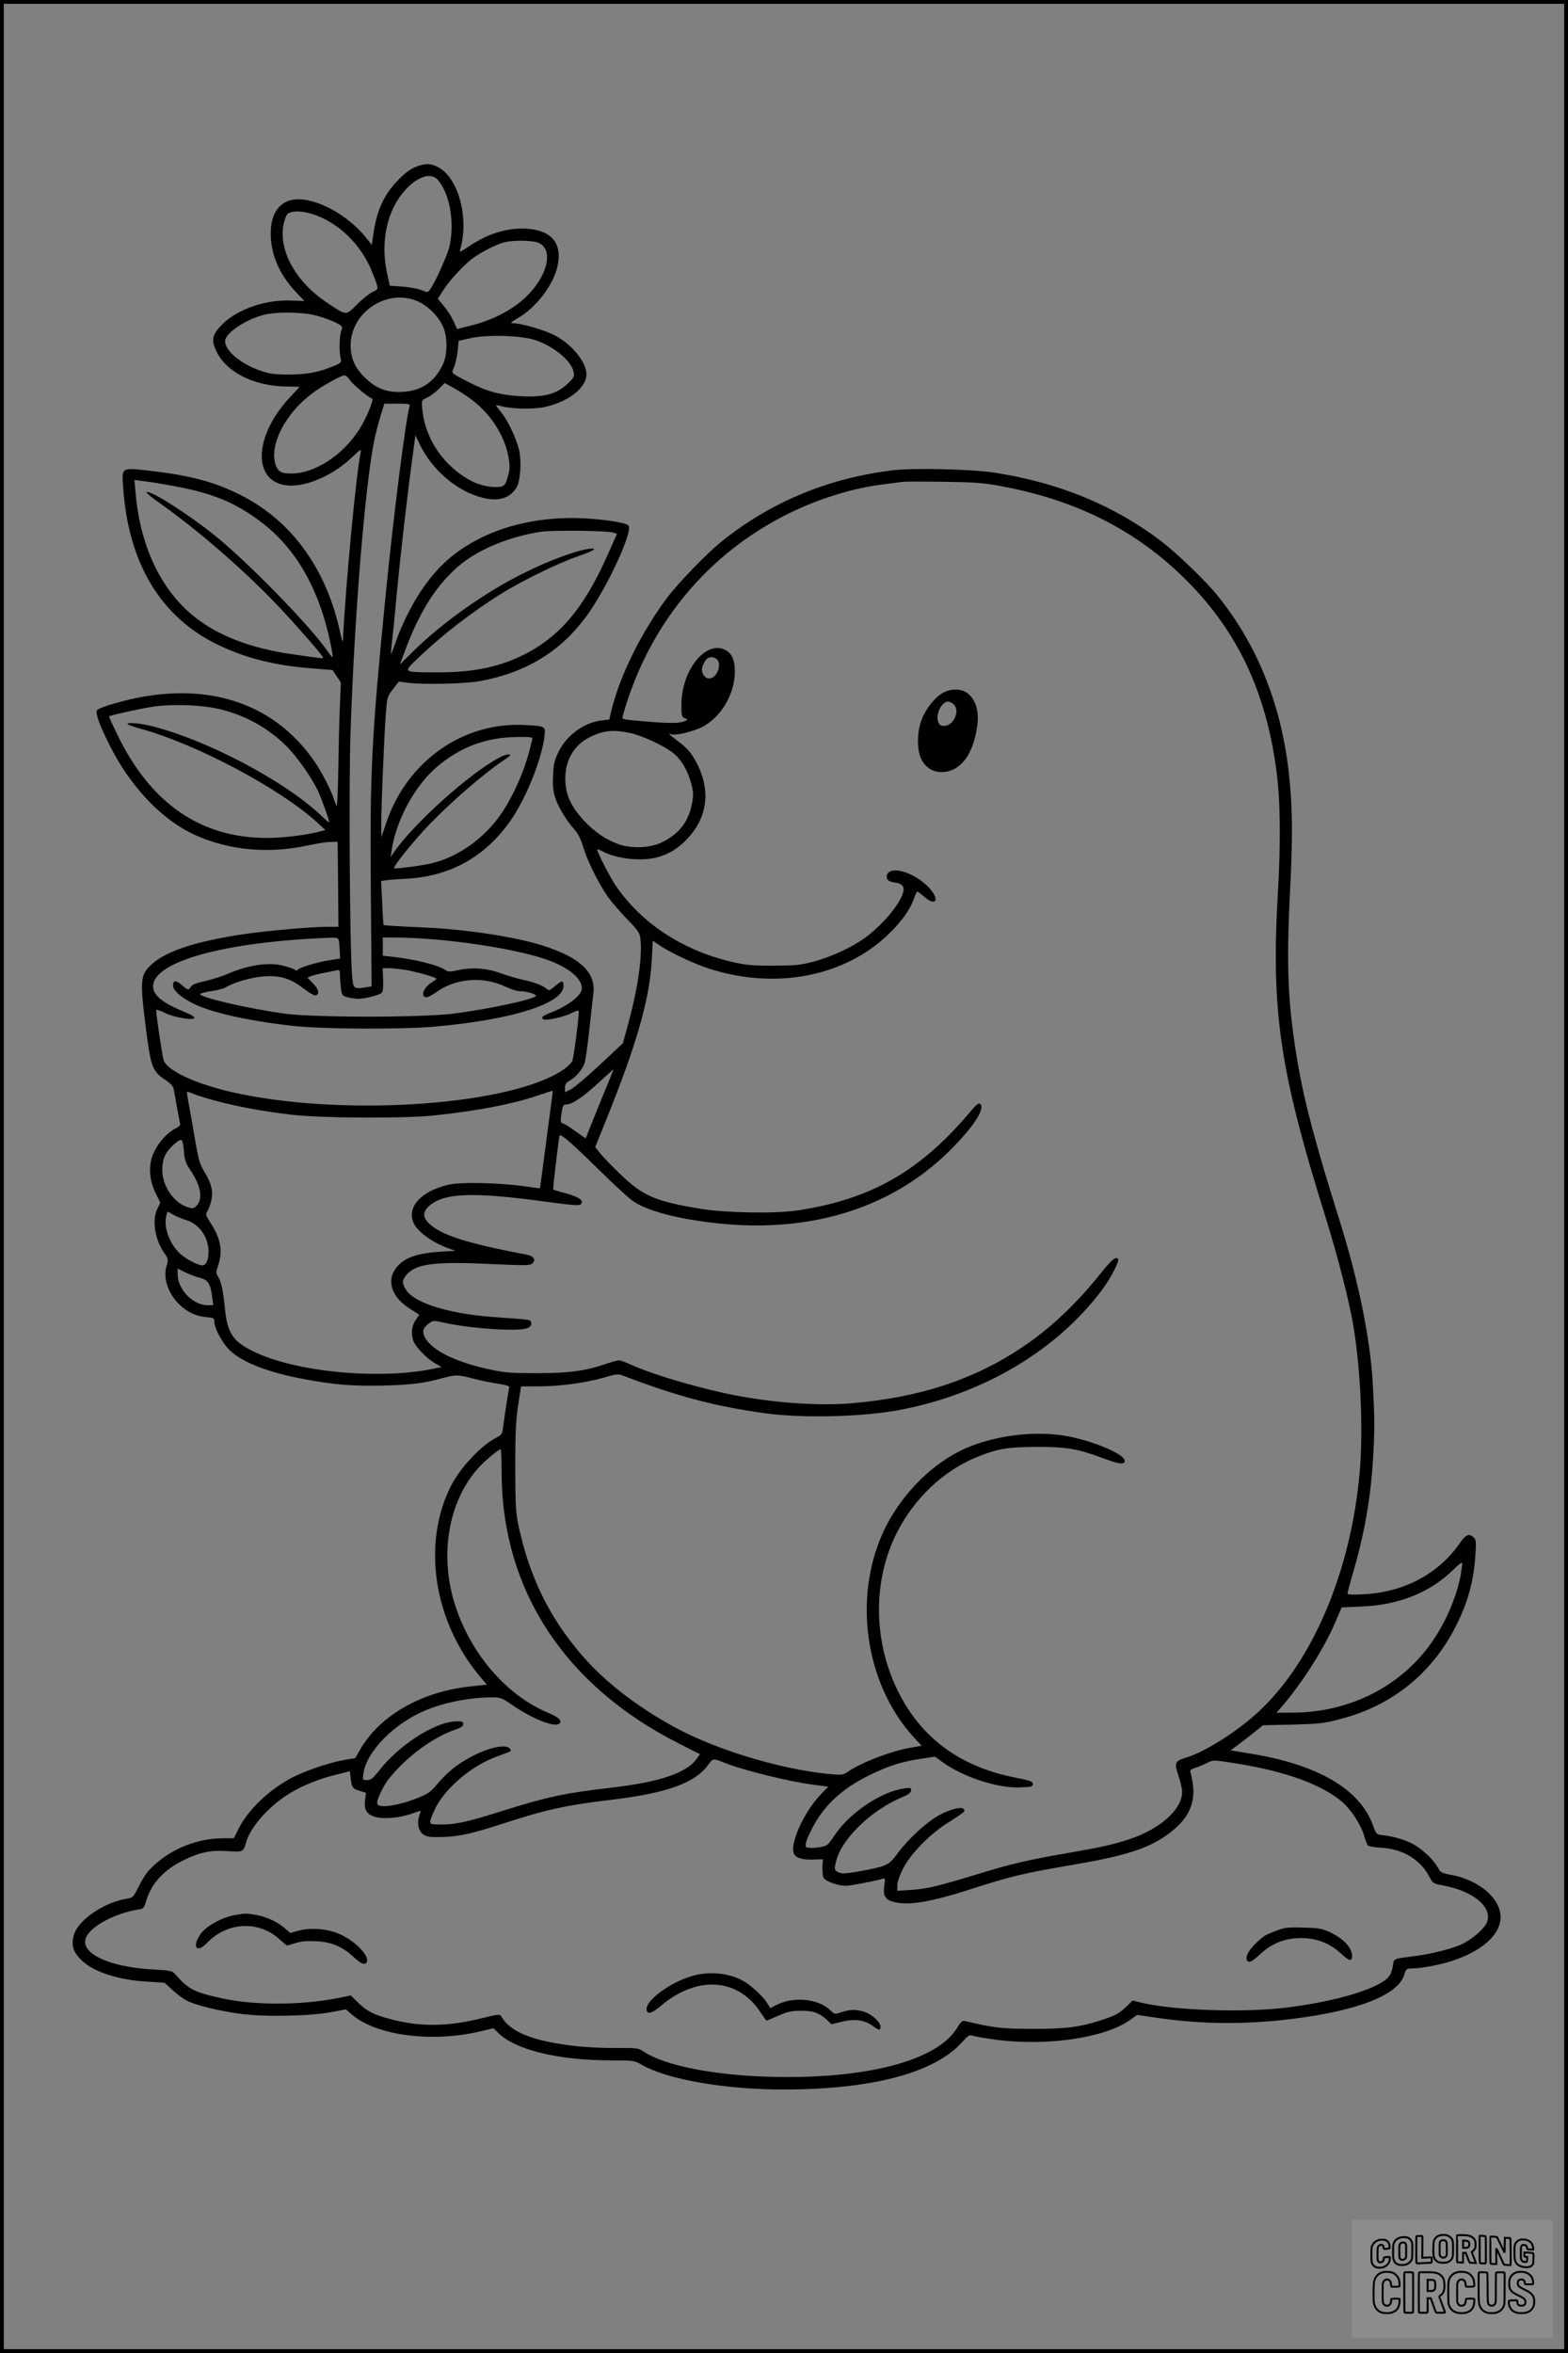 <?xml version="1.0" encoding="UTF-8"?>
<svg xmlns="http://www.w3.org/2000/svg" version="1.0" width="1024pt" height="1536pt" viewBox="0 0 1024 1536" preserveAspectRatio="xMidYMid meet">
  <rect x="0" y="0" width="1024" height="1536" fill="#808080" stroke="none"/>
  <g transform="translate(0.00 0.00) scale(1)">
    <g transform="translate(0,1536) scale(0.1,-0.1)" fill="#000000" stroke="none">
      <path d="M2729 14276 c-48 -17 -85 -44 -140 -103 -83 -89 -129 -191 -149 -331 l-12 -81 -37 47 c-140 175 -389 291 -514 238 -73 -31 -110 -104 -109 -217 2 -133 57 -260 162 -373 l58 -61 -87 3 c-166 7 -349 -56 -448 -154 -68 -67 -76 -103 -39 -179 66 -135 243 -224 451 -228 l92 -2 -66 -71 c-247 -266 -241 -574 12 -574 119 0 282 76 395 184 53 51 63 57 58 36 -30 -141 -99 -868 -117 -1235 0 -11 -7 11 -16 50 -88 415 -313 729 -641 898 -175 90 -331 132 -604 164 -188 21 -183 24 -174 -107 34 -499 247 -850 621 -1030 180 -86 366 -133 599 -152 l148 -12 27 -41 27 -40 -7 -170 c-4 -93 -8 -277 -10 -407 -2 -130 -7 -234 -10 -230 -4 4 -12 25 -19 47 -18 57 -76 170 -122 238 -278 409 -750 548 -1311 385 -61 -17 -111 -37 -114 -45 -9 -24 15 -91 78 -218 135 -275 344 -496 561 -595 224 -101 480 -125 738 -69 58 13 125 23 150 23 l45 1 3 -277 2 -278 -72 0 c-105 0 -397 -26 -552 -49 -305 -46 -494 -107 -591 -192 -78 -69 -82 -102 -46 -392 35 -282 45 -309 125 -362 37 -25 57 -45 60 -64 3 -14 13 -66 21 -116 9 -49 18 -98 21 -107 4 -12 -6 -23 -34 -37 -51 -26 -109 -91 -139 -158 -35 -76 -30 -175 14 -263 l30 -61 -18 -37 c-38 -73 -19 -200 43 -290 27 -39 28 -45 18 -78 -48 -143 87 -327 250 -341 57 -6 60 -7 60 -33 0 -42 56 -144 104 -188 86 -79 256 -144 494 -187 184 -34 306 -44 497 -40 177 4 280 16 388 47 92 25 106 25 202 0 44 -12 117 -27 163 -34 55 -8 81 -16 78 -24 -4 -11 -28 -168 -41 -264 -5 -42 -9 -47 -53 -70 -94 -50 -229 -195 -287 -310 -191 -377 -113 -885 191 -1246 l43 -51 -109 -12 c-322 -35 -594 -192 -721 -417 l-29 -51 -73 -12 c-111 -20 -279 -79 -367 -130 -141 -81 -264 -203 -322 -319 l-31 -62 -71 0 c-183 -1 -363 -79 -487 -213 -16 -18 -45 -64 -64 -103 -33 -68 -37 -72 -75 -78 -154 -25 -324 -142 -349 -242 -17 -68 -1 -113 60 -168 80 -72 239 -122 424 -132 l110 -7 51 -47 c28 -26 70 -58 94 -70 57 -29 200 -65 344 -85 150 -22 453 -17 598 10 l97 18 36 -31 c158 -140 525 -188 844 -112 l83 20 27 -26 c114 -116 394 -184 752 -184 139 0 143 -1 193 -30 166 -95 542 -160 920 -160 579 0 988 108 1168 308 41 46 49 51 71 43 13 -5 85 -17 158 -27 333 -42 707 14 869 130 l46 33 124 -18 c293 -44 585 -46 890 -8 433 54 691 157 731 289 11 37 15 40 49 40 62 0 204 28 282 56 292 104 381 288 214 442 -60 55 -148 97 -238 113 -60 11 -71 16 -84 41 -25 48 -85 109 -147 149 -55 35 -144 63 -231 71 -25 3 -31 10 -50 63 -84 234 -356 394 -790 466 l-139 23 28 21 c16 11 63 48 106 81 l77 62 193 4 c175 5 206 8 311 36 343 89 604 301 761 617 75 151 111 285 122 451 6 87 5 103 -10 117 -28 29 -52 20 -87 -30 -139 -204 -364 -326 -630 -340 -73 -4 -108 -3 -108 5 0 5 18 74 41 152 76 265 114 495 128 766 9 170 8 236 -4 454 -17 298 -94 672 -219 1070 -158 505 -225 756 -270 1015 -65 380 -77 623 -51 1130 19 372 16 563 -10 786 -51 438 -208 824 -462 1139 -78 97 -266 278 -368 356 -311 237 -676 386 -1100 450 -140 21 -514 30 -645 15 -424 -49 -807 -207 -1130 -468 -97 -78 -279 -267 -354 -366 -169 -226 -312 -516 -365 -743 l-12 -51 -50 -6 c-115 -14 -227 -95 -281 -204 -27 -55 -33 -80 -36 -153 -3 -61 0 -103 12 -141 17 -59 73 -154 129 -216 23 -25 41 -63 56 -113 28 -92 98 -233 158 -320 25 -36 83 -103 128 -150 76 -78 83 -89 88 -134 12 -119 -19 -327 -84 -563 l-31 -113 -150 -140 c-82 -77 -167 -149 -188 -160 l-40 -20 0 30 c0 22 7 33 28 44 43 23 89 78 101 121 6 22 20 123 31 225 11 102 22 202 25 224 17 136 -83 233 -320 310 -175 58 -504 109 -775 121 -181 8 -272 14 -275 17 -1 2 -6 67 -9 145 l-7 142 33 5 c18 3 78 7 134 10 293 16 526 151 691 398 97 147 192 388 209 533 8 64 5 65 -122 72 -407 24 -773 -233 -911 -636 l-32 -96 -1 93 c0 111 18 540 29 704 9 116 9 119 47 169 l39 50 60 -8 c100 -13 371 -7 470 11 299 55 523 191 693 421 133 180 310 561 276 595 -19 19 -158 40 -300 47 -243 10 -468 -33 -659 -126 -172 -85 -289 -188 -399 -354 -62 -93 -131 -234 -166 -340 -13 -37 -24 -66 -26 -65 -1 2 1 37 6 78 5 41 19 176 30 300 23 249 69 650 102 892 l21 157 27 -57 c75 -157 220 -289 377 -341 123 -41 210 -21 257 58 25 43 33 168 16 243 -17 74 -73 193 -115 244 -19 23 -35 45 -35 47 0 3 15 1 33 -4 64 -19 208 -22 284 -6 156 34 273 126 273 214 -1 82 -100 201 -213 257 -69 34 -215 76 -267 76 -20 0 -15 6 30 32 119 68 231 213 260 336 35 151 -35 238 -199 249 -126 8 -255 -31 -381 -117 -47 -32 -61 -38 -56 -24 62 208 -9 475 -145 544 -44 23 -79 24 -130 6z m128 -88 c80 -88 114 -281 78 -438 -15 -61 -97 -243 -129 -283 -13 -17 -16 -17 -53 -1 -21 9 -76 19 -122 23 l-85 6 -18 80 c-45 205 -1 413 117 543 80 89 168 118 212 70z m-824 -223 c174 -53 327 -200 399 -385 44 -111 44 -106 1 -126 -21 -10 -67 -47 -102 -82 -75 -74 -64 -75 -198 14 -197 131 -310 330 -283 499 5 32 17 66 26 76 21 23 88 25 157 4z m1483 -190 c104 -43 59 -224 -89 -361 -86 -79 -213 -145 -347 -178 l-95 -24 -23 51 c-13 29 -41 73 -63 99 l-40 48 37 57 c43 68 143 174 200 213 58 41 155 88 200 99 62 14 181 13 220 -4z m-779 -386 c61 -30 123 -91 153 -154 34 -68 34 -188 2 -255 -55 -114 -139 -171 -262 -178 -105 -6 -175 22 -252 98 -61 61 -88 124 -88 205 0 222 248 380 447 284z m-675 -88 c42 -11 99 -31 127 -45 49 -25 50 -27 40 -54 -12 -31 -15 -132 -5 -178 7 -30 5 -32 -41 -52 -97 -41 -174 -56 -293 -57 -94 0 -128 4 -183 23 -132 44 -237 131 -237 196 0 50 131 139 250 170 82 22 251 20 342 -3z m1430 -160 c122 -39 240 -136 254 -209 6 -30 2 -37 -39 -77 -70 -67 -154 -89 -301 -82 -135 7 -229 32 -346 93 -121 63 -113 54 -94 99 9 22 19 69 23 105 l6 65 75 17 c109 25 330 19 422 -11z m-1207 -262 c18 -28 119 -112 145 -121 14 -4 -38 -131 -85 -203 -106 -166 -288 -285 -440 -286 -67 -1 -90 12 -105 57 -42 127 59 328 232 461 60 47 195 123 218 123 8 0 24 -14 35 -31z m812 -141 c116 -92 202 -232 224 -364 10 -60 9 -79 -5 -127 -13 -46 -21 -58 -42 -63 -44 -11 -129 3 -185 31 -188 94 -315 279 -332 482 -4 51 -4 51 34 68 20 10 54 35 75 56 l38 39 65 -36 c36 -20 94 -59 128 -86z m-422 -28 c-24 -80 -105 -714 -154 -1210 -95 -960 -106 -1165 -99 -1981 l5 -598 -42 -7 c-78 -11 -79 -10 -87 96 -14 211 -20 1230 -9 1565 26 773 96 1630 157 1919 8 39 26 106 39 150 l25 81 85 0 c71 0 84 -2 80 -15z m-1477 -535 c213 -45 350 -104 505 -221 230 -173 382 -439 456 -796 10 -49 16 -88 12 -88 -3 1 -22 24 -42 53 -110 157 -515 572 -724 740 -173 139 -417 295 -447 285 -7 -3 35 -38 93 -78 262 -186 570 -456 789 -691 125 -134 270 -301 270 -312 0 -6 -3 -6 -180 19 -317 43 -552 141 -716 296 -187 178 -302 445 -329 764 l-7 81 98 -13 c55 -8 154 -25 222 -39z m5315 16 c508 -90 907 -290 1237 -621 330 -330 517 -725 585 -1235 27 -199 30 -464 10 -810 -44 -768 12 -1152 310 -2105 82 -264 157 -554 184 -720 47 -278 64 -675 41 -945 -56 -648 -305 -1239 -662 -1570 -142 -131 -352 -264 -480 -301 -65 -20 -70 -34 -42 -115 13 -38 24 -85 24 -106 0 -116 -146 -245 -350 -311 -110 -35 -177 -50 -390 -87 -270 -47 -380 -73 -585 -136 -266 -81 -343 -100 -442 -106 l-93 -6 0 35 c0 21 15 66 37 109 46 93 173 224 288 297 117 75 119 77 110 91 -12 20 -80 5 -158 -36 -82 -44 -201 -152 -274 -250 -59 -80 -70 -85 -242 -117 -102 -19 -132 -20 -155 -3 -17 13 -18 18 -6 66 35 145 226 332 427 417 47 20 63 32 63 47 0 17 -5 19 -47 12 -156 -23 -363 -165 -459 -315 -36 -54 -43 -60 -84 -67 -43 -7 -51 -7 -85 -4 -23 2 -18 30 19 106 77 162 200 278 390 370 122 59 206 86 337 105 l85 13 51 -37 c135 -97 356 -169 503 -164 76 3 85 5 85 22 0 17 -16 23 -118 43 -354 69 -610 257 -760 558 -165 329 -169 723 -11 1038 114 226 308 409 525 496 138 55 197 65 389 66 196 0 267 -12 428 -72 113 -42 147 -46 147 -19 0 47 -238 143 -414 167 -199 28 -437 -5 -622 -84 -208 -91 -405 -282 -520 -505 -227 -442 -147 -1035 187 -1392 l43 -46 -68 -12 c-134 -23 -332 -99 -422 -163 -23 -16 -35 -17 -120 -9 -333 34 -762 167 -1034 322 -242 137 -434 289 -580 459 -208 243 -336 505 -407 831 -20 93 -22 131 -23 388 0 232 4 308 19 408 l19 122 111 0 c141 0 304 22 425 56 90 26 97 27 136 12 349 -134 604 -201 933 -245 246 -32 626 -22 867 23 546 103 1027 389 1323 785 55 73 115 190 104 201 -17 17 -43 -5 -119 -101 -162 -201 -328 -356 -509 -477 -319 -213 -674 -328 -1119 -365 -206 -16 -471 1 -725 47 -227 41 -552 135 -706 204 -36 17 -73 30 -82 30 -10 0 -50 -11 -90 -25 -132 -45 -240 -59 -447 -59 -162 0 -206 3 -300 23 -228 48 -386 126 -431 212 -19 37 -11 62 27 90 28 20 31 20 97 5 174 -39 484 -60 546 -36 33 12 35 48 4 54 -13 3 -98 10 -190 16 -317 20 -552 91 -608 183 -26 42 -25 59 5 95 60 72 183 88 543 71 243 -11 264 -11 280 5 26 26 4 50 -54 59 -27 4 -112 22 -189 38 -242 53 -368 100 -433 162 -41 39 -42 74 -4 110 95 91 286 99 784 30 157 -21 201 -24 210 -15 24 24 -6 46 -93 71 -46 13 -85 24 -86 25 -4 3 37 349 42 354 10 10 82 -53 255 -223 102 -100 205 -195 230 -210 102 -64 288 -112 540 -140 628 -69 1171 107 1550 502 144 149 207 255 168 279 -7 4 -27 -12 -52 -42 -331 -397 -654 -583 -1141 -656 -141 -21 -460 -16 -622 10 -302 49 -382 83 -531 226 -57 55 -117 117 -134 139 l-31 39 71 176 c203 503 286 795 299 1054 l6 117 41 -28 c68 -47 223 -120 320 -152 442 -145 903 -54 1191 235 80 80 128 149 153 218 9 27 19 48 23 48 3 0 24 -16 47 -36 67 -57 98 -27 45 42 -65 86 -208 153 -268 126 -27 -12 -33 -43 -12 -60 6 -6 27 -12 46 -14 20 -2 39 -11 47 -23 32 -48 -93 -221 -240 -332 -84 -63 -222 -128 -341 -160 -89 -23 -119 -26 -265 -27 -143 0 -179 4 -275 26 -321 76 -589 253 -756 500 -36 53 -119 215 -119 232 0 4 17 -2 38 -13 98 -50 259 -66 363 -35 75 23 128 56 187 118 128 135 153 303 72 475 -37 77 -67 114 -134 164 -61 47 -67 52 -43 44 29 -11 152 19 208 50 114 61 198 199 207 334 5 90 -13 141 -61 166 -128 66 -287 -133 -287 -358 0 -73 2 -80 23 -88 22 -9 22 -9 -6 -20 -36 -14 -97 -14 -269 1 -133 11 -138 12 -132 32 166 593 550 1061 1089 1326 199 97 419 165 620 189 50 6 101 13 115 15 14 3 133 3 265 1 188 -2 265 -7 358 -24z m-2511 -307 l27 -9 -53 -120 c-152 -346 -304 -534 -528 -655 -172 -92 -352 -131 -604 -129 -217 1 -213 -2 -113 94 154 148 351 300 543 420 139 86 379 203 507 246 103 35 130 56 57 45 -85 -13 -262 -79 -417 -157 -253 -125 -535 -325 -726 -514 l-84 -83 30 80 c99 269 215 450 369 575 124 101 322 181 523 212 73 11 430 7 469 -5z m691 -846 c13 -41 -19 -102 -55 -106 -20 -2 -31 3 -43 22 -18 27 -14 53 12 94 21 34 73 27 86 -10z m-3242 -311 c162 -42 304 -123 420 -238 68 -69 156 -192 203 -286 22 -45 76 -194 76 -211 0 -4 -21 14 -47 39 -243 233 -772 510 -1133 594 -71 16 -150 20 -135 7 6 -5 46 -19 90 -31 363 -101 902 -388 1143 -607 l57 -52 -41 -11 c-80 -22 -240 -41 -340 -41 -435 0 -762 226 -980 679 -30 62 -54 114 -52 115 9 7 199 49 275 61 133 22 342 14 464 -18z m2664 -152 c84 -18 235 -89 290 -138 49 -42 89 -114 110 -195 13 -50 14 -72 5 -124 -22 -118 -81 -198 -192 -254 -77 -40 -203 -46 -291 -14 -84 31 -154 79 -225 155 -72 77 -110 150 -118 230 -15 140 43 256 156 312 89 45 153 52 265 28z m-639 -42 c-3 -10 -12 -45 -20 -79 -33 -128 -103 -287 -178 -399 -108 -161 -279 -286 -453 -329 -61 -16 -245 -40 -251 -33 -9 9 131 182 230 285 155 160 368 343 506 433 47 31 9 34 -48 4 -194 -101 -568 -438 -694 -625 l-17 -25 6 40 c29 201 153 429 300 552 154 129 319 190 521 192 94 1 103 -1 98 -16z m-1264 -1310 c3 -10 5 -41 7 -69 l2 -51 -73 -12 c-82 -13 -195 -48 -204 -62 -4 -6 -10 -6 -18 0 -7 6 -41 18 -76 27 -97 25 -232 4 -370 -56 -36 -15 -100 -35 -143 -45 -53 -11 -82 -23 -90 -36 -16 -25 -20 -24 -61 12 -38 33 -56 31 -56 -6 0 -29 52 -76 130 -115 116 -59 351 -112 645 -146 183 -22 716 -25 930 -6 510 45 845 151 845 266 0 37 -10 37 -53 1 -36 -31 -42 -33 -57 -20 -24 22 -86 45 -159 60 -36 8 -97 26 -136 40 -88 34 -188 42 -278 23 -57 -13 -70 -13 -87 -1 -47 33 -199 71 -352 88 l-58 6 0 60 0 59 78 0 c329 -1 820 -75 1022 -155 124 -49 200 -116 200 -177 0 -44 -88 -113 -202 -158 -56 -21 -68 -33 -49 -44 16 -10 134 15 182 40 36 18 49 21 49 11 0 -48 -33 -297 -42 -321 -7 -17 -34 -43 -70 -66 -341 -221 -1370 -297 -2085 -154 -269 53 -486 147 -514 222 -8 21 -49 293 -49 328 0 6 27 -3 59 -19 61 -30 191 -51 191 -30 0 6 -30 23 -67 38 -143 59 -203 108 -203 166 0 164 475 293 1166 318 32 1 43 -3 46 -16z m428 -193 c74 -12 210 -50 210 -59 0 -3 -13 -13 -29 -23 -55 -31 -79 -98 -35 -98 9 0 37 15 63 33 126 91 302 106 450 37 35 -17 77 -30 95 -30 40 0 106 -18 106 -30 0 -21 -304 -87 -540 -117 -212 -26 -904 -26 -1100 0 -247 34 -571 110 -552 129 5 5 40 14 78 19 38 6 78 17 89 24 53 33 173 67 255 72 104 6 169 -15 257 -83 31 -24 64 -43 73 -42 29 6 22 40 -16 79 l-37 38 24 9 c13 5 51 15 84 21 33 7 70 14 83 17 19 4 22 0 22 -28 0 -18 3 -57 6 -85 6 -50 9 -53 43 -63 20 -5 52 -10 71 -10 43 0 139 25 154 40 7 7 10 41 8 86 l-3 74 38 0 c21 0 67 -5 103 -10z m1283 -857 c-47 -115 -87 -216 -90 -225 -3 -10 -7 -18 -9 -18 -2 0 -31 20 -64 44 -33 25 -70 48 -81 51 -18 6 -19 12 -14 53 9 65 12 72 32 72 38 0 108 47 205 136 57 51 104 94 105 94 1 0 -37 -93 -84 -207z m-2499 -3 c149 -38 296 -65 483 -87 187 -22 734 -25 923 -5 283 30 507 72 671 127 57 19 105 35 107 35 2 0 1 -17 -2 -37 -3 -21 -22 -164 -42 -318 -20 -154 -37 -281 -38 -282 -1 -1 -46 5 -101 13 -169 24 -418 29 -498 10 -182 -43 -276 -151 -223 -255 31 -59 127 -126 231 -162 l40 -14 -100 -6 c-117 -7 -196 -28 -245 -64 -115 -85 -96 -217 45 -307 l63 -40 -24 -36 c-26 -37 -31 -92 -14 -136 14 -38 87 -114 139 -144 l45 -26 -59 -12 c-359 -73 -909 -18 -1176 117 -129 64 -164 119 -180 275 -12 122 -24 178 -46 212 -13 21 -13 29 1 69 32 93 18 175 -44 272 -37 57 -39 63 -26 84 8 12 20 44 26 70 13 61 1 112 -46 189 -30 50 -38 78 -64 230 -16 95 -34 197 -40 227 -5 29 -10 57 -10 62 0 4 20 -1 43 -11 24 -11 97 -33 161 -50z m-230 -272 c3 -13 7 -45 9 -73 3 -35 13 -64 36 -97 74 -108 89 -195 43 -241 -18 -17 -24 -18 -57 -7 -92 30 -165 138 -165 243 0 71 19 115 71 162 46 41 57 43 63 13z m-61 -468 c19 -11 57 -27 85 -35 83 -25 144 -112 144 -206 0 -54 -16 -89 -40 -89 -32 0 -119 47 -155 85 -61 63 -96 159 -83 230 4 19 9 35 11 35 2 0 19 -9 38 -20z m171 -411 c55 -14 70 -37 82 -127 l7 -52 -37 0 c-97 0 -196 103 -196 204 l0 35 48 -24 c26 -13 69 -29 96 -36z m1972 -1287 c7 -757 415 -1377 1155 -1752 l140 -71 -22 -31 c-66 -92 -241 -151 -559 -188 -304 -35 -422 -61 -705 -150 -222 -71 -308 -90 -397 -90 -73 0 -78 1 -78 21 0 12 17 53 37 93 68 129 232 267 388 326 33 12 71 27 84 31 19 8 21 12 11 24 -39 47 -242 -25 -376 -133 -32 -26 -78 -72 -102 -102 -37 -45 -58 -60 -112 -82 -135 -55 -264 -75 -276 -43 -8 20 39 120 80 169 117 143 285 266 431 316 37 12 50 22 50 36 0 16 -7 19 -51 17 -139 -6 -372 -157 -504 -328 -35 -45 -48 -55 -73 -55 -29 0 -30 1 -24 41 19 144 198 327 405 414 125 52 287 84 431 85 61 0 68 -3 135 -49 135 -93 281 -150 309 -122 19 19 -3 40 -75 71 -267 112 -497 376 -602 690 -117 351 -42 732 186 946 42 40 98 83 108 84 3 0 6 -75 6 -168z m6264 -650 c-30 -160 -109 -336 -211 -472 -206 -273 -532 -430 -893 -430 l-99 0 37 43 c134 157 271 373 345 544 l43 100 132 6 c245 10 449 93 601 244 28 28 52 46 54 41 1 -5 -3 -39 -9 -76z m-4814 -1227 c119 -49 427 -125 590 -146 l93 -12 -48 -50 c-113 -116 -211 -337 -173 -393 16 -24 56 -35 120 -33 l66 2 -3 -51 c-1 -28 2 -60 8 -71 12 -22 95 -51 145 -51 30 0 192 31 236 45 21 7 22 5 15 -44 -10 -71 8 -96 77 -110 90 -19 234 6 463 79 286 92 364 111 681 165 356 61 498 106 628 199 135 96 186 202 165 338 -4 27 -11 57 -14 68 -5 14 2 21 32 30 21 7 56 22 77 32 39 20 39 20 180 -2 326 -51 568 -138 703 -254 56 -49 119 -145 140 -214 9 -31 21 -62 25 -68 4 -6 46 -14 92 -16 142 -9 255 -79 314 -195 19 -37 24 -40 87 -51 199 -37 326 -144 285 -242 -16 -39 -90 -104 -154 -137 -61 -31 -208 -69 -323 -83 -135 -17 -130 -14 -136 -60 -3 -23 -12 -52 -21 -65 -53 -81 -337 -169 -681 -211 -271 -33 -720 -18 -933 31 l-66 16 -40 -40 c-47 -45 -76 -60 -166 -89 -139 -45 -233 -57 -450 -56 -203 1 -243 5 -437 51 -18 4 -28 -4 -54 -47 -131 -213 -597 -334 -1219 -317 -370 10 -687 73 -824 163 -37 25 -44 26 -185 25 -80 -1 -204 5 -274 14 -270 32 -413 90 -473 191 -10 17 -15 17 -120 -9 -225 -56 -401 -59 -587 -12 -122 31 -169 54 -229 113 l-47 46 -89 -18 c-240 -46 -532 -47 -742 -3 -191 41 -229 60 -316 160 -18 22 -30 24 -135 30 -303 15 -499 111 -444 216 37 72 188 151 337 176 35 5 39 9 53 57 34 115 118 205 250 268 104 50 177 64 286 56 97 -6 99 -5 117 60 26 90 130 213 249 295 83 57 199 108 314 138 l114 29 5 -46 c7 -61 13 -69 61 -83 l39 -12 -6 -48 c-8 -63 11 -94 68 -110 55 -15 157 -6 232 20 33 12 60 21 62 21 2 0 -2 -13 -7 -29 -17 -49 -8 -101 23 -124 23 -17 41 -20 116 -19 113 2 198 20 404 87 281 92 420 122 707 156 360 42 550 110 633 225 34 47 35 47 104 19z"></path>
      <path d="M6162 10839 c-54 -27 -113 -101 -143 -176 -32 -83 -32 -202 -1 -261 29 -54 74 -82 130 -82 120 0 206 108 233 295 14 91 -4 165 -50 209 -41 40 -109 46 -169 15z m69 -80 c38 -38 -1 -131 -59 -137 -23 -2 -34 2 -42 19 -25 46 16 139 62 139 10 0 27 -9 39 -21z"></path>
      <path d="M1536 2859 c-83 -13 -191 -73 -226 -124 -58 -84 -27 -129 41 -59 132 139 339 149 475 24 24 -22 46 -40 49 -40 4 0 28 7 55 16 35 11 74 15 132 12 101 -4 174 -35 246 -102 50 -47 78 -57 88 -32 15 40 -73 132 -172 178 -80 37 -190 47 -274 25 l-54 -15 -34 29 c-47 42 -119 76 -187 88 -65 12 -69 12 -139 0z"></path>
      <path d="M8333 2756 c-35 -13 -71 -29 -80 -37 -92 -69 -139 -149 -98 -165 10 -4 35 12 70 45 70 66 144 100 233 108 119 10 219 -24 305 -104 48 -45 67 -48 67 -12 0 54 -57 115 -145 156 -53 24 -74 28 -175 30 -101 3 -123 0 -177 -21z"></path>
      <path d="M4530 2464 c-155 -42 -328 -172 -306 -230 10 -25 36 -15 99 38 235 195 502 174 647 -53 18 -27 34 -49 37 -49 2 0 37 14 76 32 60 26 85 32 147 32 81 1 121 -14 173 -62 l27 -26 70 17 c83 20 148 11 201 -29 40 -30 49 -30 49 -3 0 30 -59 82 -107 97 -54 16 -93 15 -147 -3 -44 -15 -45 -15 -71 10 -79 79 -245 95 -358 35 l-36 -19 -20 32 c-26 42 -96 108 -147 140 -90 55 -220 71 -334 41z"></path>
    </g>
  </g>
  <rect x="0.0" y="0.0" width="1024.0" height="1536.0" fill="none" stroke="black" stroke-width="5"></rect>
  <g transform="translate(882.93 1449.20) scale(0.128)" opacity="1.0">
    <rect x="0" y="0" width="1024.0" height="600.0" fill="white" fill-opacity="0.1"></rect>
    <g transform="translate(0,650) scale(0.1,-0.1)" stroke="none">
      <path fill="none" stroke="#000000" stroke-width="100" d="M4491 5720 c-164 -43 -269 -147 -319 -315 -19 -65 -29 -577 -13 -693 25 -190 116 -310 276 -367 63 -23 284 -32 370 -16 122 22 249 110 294 205 51 104 56 150 56 496 0 341 -4 385 -48 478 -46 100 -156 184 -282 217 -83 21 -241 19 -334 -5z m270 -273 c19 -12 43 -40 54 -62 18 -37 20 -64 23 -320 5 -339 -1 -384 -56 -436 -87 -82 -235 -56 -289 51 -22 43 -23 53 -23 335 0 314 7 370 52 412 34 32 66 42 139 42 53 1 73 -4 100 -22z"></path>
      <path fill="none" stroke="#000000" stroke-width="100" d="M5367 5723 c-4 -3 -7 -311 -7 -683 0 -618 1 -679 17 -691 12 -10 51 -14 152 -14 l136 0 3 248 2 248 67 -3 67 -3 34 -85 c18 -47 58 -152 89 -235 30 -82 63 -158 73 -168 14 -15 40 -19 165 -24 l148 -6 -5 34 c-4 19 -49 143 -102 276 -53 133 -96 246 -96 251 0 6 15 19 33 31 53 33 104 92 134 156 27 57 28 67 27 195 0 115 -4 144 -23 193 -31 80 -76 135 -148 183 -83 56 -166 82 -303 94 -129 11 -453 14 -463 3z m541 -300 c55 -27 77 -73 77 -163 0 -61 -4 -82 -23 -111 -34 -55 -73 -69 -191 -69 l-101 0 0 187 0 186 101 -6 c66 -4 114 -12 137 -24z"></path>
      <path fill="none" stroke="#000000" stroke-width="100" d="M6514 5685 c-4 -9 -5 -320 -2 -690 3 -511 7 -678 16 -687 19 -19 273 -30 291 -13 11 11 13 126 12 675 -1 364 -6 672 -11 685 -11 28 -27 31 -187 40 -99 6 -114 5 -119 -10z"></path>
      <path fill="none" stroke="#000000" stroke-width="100" d="M3355 5683 c-27 -3 -55 -9 -62 -15 -10 -8 -13 -150 -13 -683 0 -592 2 -674 15 -685 12 -10 52 -11 173 -6 362 15 578 29 590 38 8 7 12 46 12 129 0 108 -2 119 -20 129 -11 6 -24 9 -28 7 -4 -3 -103 -8 -221 -12 l-214 -7 5 545 c4 384 2 549 -5 556 -11 11 -120 12 -232 4z"></path>
      <path fill="none" stroke="#000000" stroke-width="100" d="M7067 5654 c-4 -4 -7 -310 -7 -680 0 -625 1 -673 18 -692 15 -18 31 -21 152 -24 l134 -3 -3 400 c-2 277 1 397 8 390 11 -11 153 -311 251 -530 96 -215 128 -281 142 -292 7 -6 82 -14 165 -17 l153 -7 11 28 c14 34 3 1333 -11 1347 -5 5 -70 11 -144 14 l-136 5 -1 -54 c-1 -30 -5 -200 -8 -379 l-6 -325 -73 150 c-40 83 -123 256 -184 385 -61 129 -117 242 -125 252 -11 12 -40 18 -121 22 -59 4 -130 9 -157 12 -28 3 -54 2 -58 -2z"></path>
      <path fill="none" stroke="#000000" stroke-width="100" d="M2507 5614 c-220 -49 -342 -159 -394 -357 -24 -91 -24 -641 0 -740 57 -233 232 -339 510 -310 56 6 127 21 158 33 76 29 187 114 226 174 64 95 67 114 71 505 2 232 -1 371 -8 404 -27 126 -116 235 -228 278 -74 29 -236 35 -335 13z m191 -281 c15 -11 36 -35 47 -54 19 -32 20 -52 20 -349 0 -309 0 -316 -23 -362 -31 -62 -75 -89 -155 -95 -53 -4 -67 -2 -97 19 -19 13 -44 41 -55 63 -19 37 -20 60 -20 350 0 337 2 351 60 405 54 51 169 63 223 23z"></path>
      <path fill="none" stroke="#000000" stroke-width="100" d="M8568 5491 c-133 -43 -219 -134 -262 -280 -13 -45 -16 -107 -16 -343 0 -320 9 -395 60 -506 73 -156 258 -255 506 -269 191 -11 324 47 376 165 19 42 22 70 26 288 4 209 3 242 -11 256 -19 18 -186 38 -347 41 l-105 2 -3 -95 c-1 -52 2 -102 7 -109 6 -10 33 -16 75 -19 l66 -4 0 -105 c0 -98 -1 -105 -26 -130 -23 -23 -31 -25 -99 -21 -64 3 -79 7 -112 34 -21 16 -49 52 -63 80 -25 49 -25 51 -25 324 0 303 6 348 56 402 28 29 32 30 99 26 105 -6 152 -50 167 -158 8 -53 9 -54 48 -62 22 -5 90 -10 150 -11 l110 -2 3 43 c4 52 -30 180 -66 245 -53 99 -179 183 -317 212 -96 20 -226 18 -297 -4z"></path>
      <path fill="none" stroke="#000000" stroke-width="100" d="M1390 5484 c-203 -45 -359 -207 -390 -404 -13 -83 -13 -616 0 -694 20 -123 100 -235 203 -281 98 -45 271 -51 387 -13 211 67 340 238 340 451 0 54 -3 69 -17 74 -24 9 -264 -15 -280 -28 -7 -7 -13 -31 -13 -60 0 -56 -13 -95 -43 -128 -31 -34 -95 -61 -144 -61 -35 0 -48 6 -77 35 -52 52 -58 99 -54 423 3 257 5 280 24 323 42 89 120 132 202 109 53 -14 72 -42 81 -120 11 -90 15 -92 150 -79 62 6 125 15 138 20 25 9 25 10 21 107 -3 82 -9 106 -33 155 -33 68 -97 130 -163 160 -60 27 -235 33 -332 11z"></path>
      <path fill="none" stroke="#000000" stroke-width="100" d="M1600 3845 c-239 -44 -424 -235 -476 -495 -22 -109 -33 -831 -15 -1000 31 -300 174 -492 425 -572 45 -15 100 -21 211 -25 181 -6 263 8 380 66 147 73 214 152 266 311 26 78 32 117 37 219 4 98 2 125 -9 132 -22 14 -393 11 -407 -3 -7 -7 -12 -39 -12 -73 0 -169 -84 -275 -217 -275 -68 0 -110 18 -150 64 -65 73 -68 99 -68 606 0 446 1 456 22 515 78 208 337 201 392 -11 6 -23 13 -75 16 -115 3 -41 10 -78 15 -83 10 -10 289 -10 357 0 63 9 67 18 60 147 -12 210 -62 331 -181 445 -86 82 -165 123 -280 146 -94 19 -261 20 -366 1z"></path>
      <path fill="none" stroke="#000000" stroke-width="100" d="M5376 3840 c-151 -39 -268 -118 -350 -237 -106 -157 -118 -245 -114 -863 4 -463 5 -477 27 -550 33 -106 72 -178 131 -243 123 -135 290 -197 526 -197 326 0 528 127 610 384 34 106 48 339 20 349 -29 12 -386 9 -400 -2 -7 -6 -16 -44 -20 -85 -17 -192 -81 -266 -226 -266 -93 1 -163 55 -197 152 -16 48 -18 92 -18 503 0 437 1 452 22 520 26 81 57 119 121 147 78 35 188 8 237 -56 30 -40 55 -133 55 -206 0 -92 6 -95 157 -92 70 1 161 5 201 8 87 8 88 9 78 158 -12 189 -62 314 -170 422 -76 76 -130 109 -241 144 -102 33 -337 38 -449 10z"></path>
      <path fill="none" stroke="#000000" stroke-width="100" d="M8441 3845 c-204 -45 -357 -196 -406 -402 -24 -99 -17 -331 13 -416 47 -137 141 -225 342 -323 334 -162 396 -203 438 -284 19 -37 23 -57 20 -116 -3 -59 -8 -77 -30 -107 -39 -50 -98 -70 -190 -65 -137 7 -187 57 -188 185 0 95 4 94 -223 86 -106 -3 -198 -10 -204 -16 -17 -13 -17 -107 1 -200 44 -226 196 -375 436 -423 103 -20 339 -15 435 10 199 53 340 189 391 377 21 78 28 222 15 311 -16 115 -56 191 -145 276 -85 81 -145 117 -386 235 -250 122 -298 173 -301 319 -3 109 52 167 164 175 115 8 183 -49 194 -164 3 -32 10 -64 16 -70 10 -14 340 -17 387 -4 24 7 25 9 22 92 -5 150 -54 269 -153 369 -69 70 -189 133 -297 155 -90 18 -265 18 -351 0z"></path>
      <path fill="none" stroke="#000000" stroke-width="100" d="M2710 3833 c-14 -2 -29 -9 -35 -14 -7 -7 -9 -354 -7 -1017 3 -910 5 -1008 20 -1019 20 -16 384 -18 413 -3 19 10 19 32 19 1019 0 923 -1 1010 -16 1022 -13 10 -61 14 -193 16 -97 1 -187 -1 -201 -4z"></path>
      <path fill="none" stroke="#000000" stroke-width="100" d="M3455 3833 c-47 -12 -45 32 -45 -1034 0 -987 0 -1009 19 -1019 12 -6 98 -10 210 -10 159 0 192 3 205 16 14 13 16 61 16 370 l0 355 81 -3 82 -3 88 -245 c49 -135 105 -292 124 -350 20 -58 45 -113 57 -122 18 -16 45 -18 229 -18 184 0 210 2 216 16 7 19 16 -7 -153 448 -74 197 -134 362 -134 366 0 4 23 22 50 40 162 104 228 273 217 560 -8 225 -46 336 -153 450 -104 110 -219 160 -413 179 -101 11 -657 13 -696 4z m721 -409 c64 -48 69 -61 72 -231 4 -176 -7 -223 -59 -267 -43 -36 -89 -46 -216 -46 l-113 0 0 286 0 286 144 -4 c127 -3 148 -5 172 -24z"></path>
      <path fill="none" stroke="#000000" stroke-width="100" d="M6510 3834 c-51 -11 -50 7 -50 -683 1 -672 7 -842 35 -951 45 -175 148 -311 289 -380 117 -58 200 -73 376 -68 124 4 156 9 225 32 108 37 176 79 246 153 61 66 117 169 140 258 9 37 13 248 16 831 4 727 3 782 -13 795 -13 11 -57 14 -204 14 -171 0 -190 -2 -209 -19 -21 -19 -21 -19 -21 -746 0 -782 0 -782 -52 -861 -64 -95 -228 -106 -302 -19 -61 73 -60 64 -66 877 -4 562 -8 745 -17 754 -13 13 -341 23 -393 13z"></path>
    </g>
  </g>
</svg>
